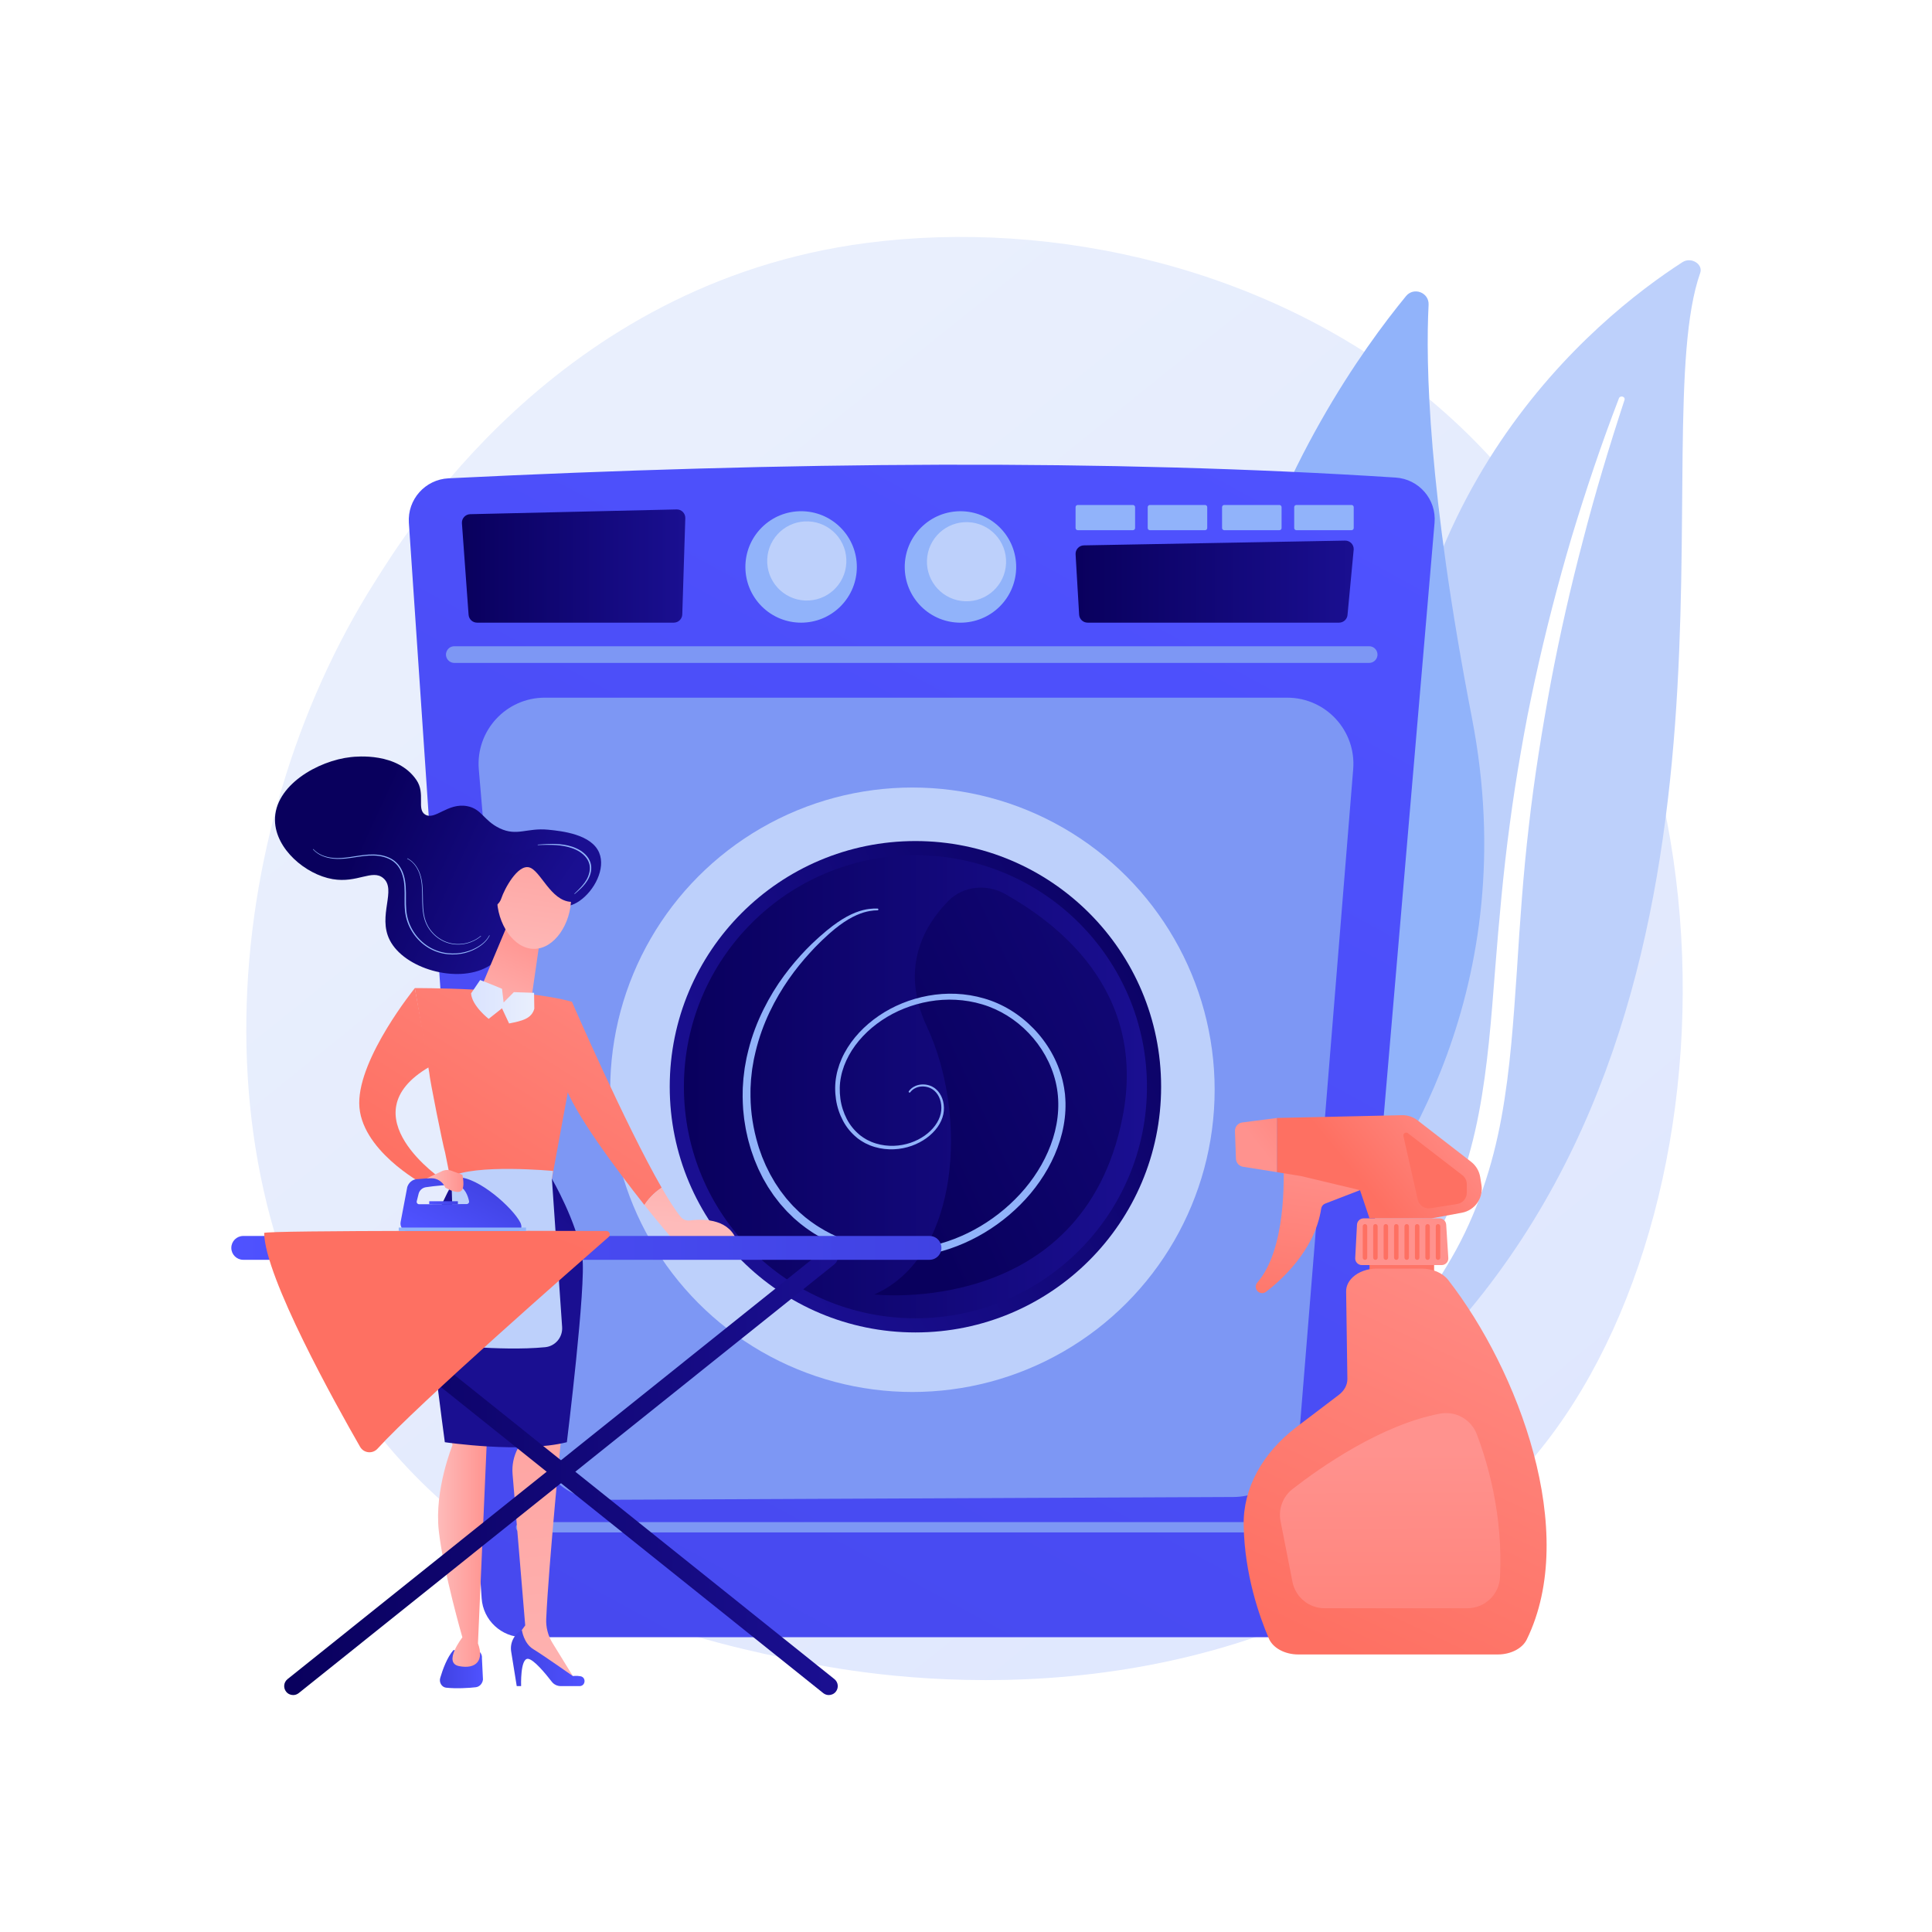 <?xml version="1.0" encoding="utf-8"?>
<!-- Generator: Adobe Illustrator 27.5.0, SVG Export Plug-In . SVG Version: 6.00 Build 0)  -->
<svg version="1.1" xmlns="http://www.w3.org/2000/svg" xmlns:xlink="http://www.w3.org/1999/xlink" x="0px" y="0px"
	 viewBox="0 0 3710 3710" style="enable-background:new 0 0 3710 3710;" xml:space="preserve">
<g id="Background">
	<g>
		<g>
			<rect style="fill:#FFFFFF;" width="3710" height="3710"/>
		</g>
	</g>
</g>
<g id="Illustration">
	<g>
		<linearGradient id="SVGID_1_" gradientUnits="userSpaceOnUse" x1="3590.01" y1="4044.242" x2="1124.072" y2="981.702">
			<stop  offset="0" style="stop-color:#DAE3FE"/>
			<stop  offset="1" style="stop-color:#E9EFFD"/>
		</linearGradient>
		<path style="fill:url(#SVGID_1_);" d="M2911.615,2836.487c-56.642,59.63-110.235,98.084-152.579,128.466
			c-497.738,357.133-1086.695,253.03-1211.865,227.607c-184.837-37.541-542.122-110.108-800.432-413.876
			C355.936,2319.109,416.79,1595.06,719.923,1117.105c55.448-87.426,348.339-572.661,943.639-650.477
			c360.269-47.094,780.227,47.889,1084.349,302.682C3386.29,1304.146,3340.844,2384.608,2911.615,2836.487z"/>
		<g>
			<path style="fill:#BDD0FB;" d="M3264.833,524.32c6.059-17.159-17.436-31.569-33.948-20.923
				c-167.676,108.094-578.62,441.739-557.743,1105.488c26.193,832.772-204.326,1110.435-470.528,1266.092
				c0,0,347.587-48.921,593.527-329.355C3399.981,1857.088,3157.094,829.408,3264.833,524.32z"/>
			<path style="fill:#FFFFFF;" d="M3119.643,767.684c-29.238,89.198-56.411,178.904-79.726,269.448
				c-23.864,90.406-44.531,181.486-61.868,273.083c-16.928,91.658-31.859,183.632-42.237,276.144
				c-10.858,92.454-17.105,185.334-22.999,278.616c-6.493,93.184-12.422,187.106-29.49,280.483
				c-16.933,93.197-47.048,185.785-95.978,270.321c-12.224,21.065-24.946,42.007-38.99,62.051
				c-13.613,20.29-28.285,40.034-43.368,59.531c-30.402,38.867-63.899,75.969-100.5,110.659
				c-73.424,69.225-159.319,128.366-252.056,176.232c-9.76,5.038-22.639,2.131-28.767-6.491c-6.017-8.466-3.284-19.297,6.059-24.456
				l0.066-0.036c22.155-12.206,44.114-24.621,65.326-37.86c10.737-6.471,21.103-13.349,31.622-20.052
				c10.199-7.048,20.731-13.746,30.658-21.066c40.29-28.676,78.117-59.833,113.008-93.334
				c70.096-66.623,128.725-142.988,175.635-223.67c22.927-40.598,42.308-82.684,57.834-126.021
				c15.489-43.352,27.119-87.909,35.8-133.156c17.378-90.544,24.134-183.44,31.402-276.557
				c7.409-93.125,15.595-186.642,28.222-279.599c6.167-46.491,13.302-92.854,21.396-139.057
				c3.892-23.125,8.303-46.166,12.666-69.211c4.619-23.002,9.385-45.976,14.367-68.904c20.127-91.682,43.495-182.697,70.172-272.854
				c27.18-90.032,57.134-179.332,91.044-267.372c0.97-2.517,4.135-3.81,7.071-2.89
				C3118.86,762.561,3120.443,765.227,3119.643,767.684z"/>
		</g>
		<g>
			<g>
				<path style="fill:#91B3FA;" d="M2517.058,2364.483c12.892,24.518,46.634,27.901,64.416,6.662
					c98.119-117.193,345.572-473.628,245.23-991.643c-84.734-437.44-89.111-682.69-83.382-794.163
					c1.211-23.572-28.374-34.989-43.347-16.744C2534.775,769.893,2049.911,1476.066,2517.058,2364.483z"/>
				<path style="fill:#FFFFFF;" d="M2554.246,2359.593c0.619,0.298,1.273,0.54,1.963,0.72c5.777,1.515,11.689-1.941,13.204-7.718
					c1.717-6.55,170.655-661.995,80.314-1275.548c-0.871-5.904-6.365-9.99-12.277-9.125c-5.91,0.872-9.994,6.366-9.126,12.277
					c89.685,609.087-78.129,1260.405-79.834,1266.911C2547.155,2352.199,2549.676,2357.391,2554.246,2359.593z"/>
			</g>
		</g>
		<g>
			
				<linearGradient id="SVGID_00000176754913562236085240000003694957634830162854_" gradientUnits="userSpaceOnUse" x1="2372.082" y1="764.557" x2="31.622" y2="5057.192">
				<stop  offset="0" style="stop-color:#4F52FF"/>
				<stop  offset="1" style="stop-color:#4042E2"/>
			</linearGradient>
			<path style="fill:url(#SVGID_00000176754913562236085240000003694957634830162854_);" d="M785.157,1003.974l139.738,2065.208
				c2.846,42.052,37.786,74.71,79.935,74.71h1493.051c41.597,0,76.275-31.834,79.826-73.28l177.062-2066.74
				c3.837-44.785-29.904-83.918-74.76-86.806c-554.791-35.725-1167.805-30.49-1818.796,1.46
				C816.429,920.724,782.13,959.239,785.157,1003.974z"/>
			<path style="fill:#7D97F4;" d="M1046.107,1339.731h1425.716c74.251,0,132.694,63.374,126.693,137.382l-103.851,1280.727
				c-5.335,65.784-60.129,116.541-126.129,116.834l-1212.253,5.381c-66.232,0.294-121.589-50.32-127.214-116.314L919.458,1477.634
				C913.135,1403.445,971.649,1339.731,1046.107,1339.731z"/>
			<path style="fill:#7D97F4;" d="M2629.165,1272.963H872.395c-6.736,0-12.75-4.222-15.038-10.557l0,0
				c-3.764-10.421,3.957-21.419,15.038-21.419h1756.77c12.908,0,20.495,14.507,13.132,25.108l0,0
				C2639.308,1270.397,2634.402,1272.963,2629.165,1272.963z"/>
			
				<linearGradient id="SVGID_00000008864559683690612200000013992910208394464167_" gradientUnits="userSpaceOnUse" x1="886.994" y1="1086.96" x2="1315.978" y2="1086.96">
				<stop  offset="0" style="stop-color:#09005D"/>
				<stop  offset="1" style="stop-color:#1A0F91"/>
			</linearGradient>
			<path style="fill:url(#SVGID_00000008864559683690612200000013992910208394464167_);" d="M887.037,1004.879l12.797,175.68
				c0.62,8.517,7.711,15.109,16.25,15.109h377.799c8.8,0,16.009-6.987,16.285-15.782l5.8-184.829
				c0.293-9.342-7.317-17.016-16.661-16.8l-396.397,9.149C893.598,987.621,886.361,995.587,887.037,1004.879z"/>
			
				<linearGradient id="SVGID_00000104708686128800323000000011627509197730761872_" gradientUnits="userSpaceOnUse" x1="2065.419" y1="1116.9" x2="2599.523" y2="1116.9">
				<stop  offset="0" style="stop-color:#09005D"/>
				<stop  offset="1" style="stop-color:#1A0F91"/>
			</linearGradient>
			<path style="fill:url(#SVGID_00000104708686128800323000000011627509197730761872_);" d="M2065.463,1064.759l6.796,115.799
				c0.621,8.517,7.711,15.109,16.251,15.109h482.919c8.8,0,16.009-6.987,16.285-15.782l11.801-124.949
				c0.293-9.342-7.317-17.016-16.661-16.8l-501.516,9.15C2072.024,1047.501,2064.786,1055.467,2065.463,1064.759z"/>
			
				<ellipse transform="matrix(0.707 -0.707 0.707 0.707 -319.122 1406.847)" style="fill:#91B3FA;" cx="1538.654" cy="1088.638" rx="107.03" ry="107.03"/>
			
				<ellipse transform="matrix(0.045 -0.999 0.999 0.045 403.018 2576.871)" style="fill:#BDD0FB;" cx="1549.714" cy="1077.579" rx="76.025" ry="76.025"/>
			
				<ellipse transform="matrix(0.707 -0.707 0.707 0.707 -229.492 1623.233)" style="fill:#91B3FA;" cx="1844.67" cy="1088.638" rx="107.03" ry="107.03"/>
			
				<ellipse transform="matrix(0.036 -0.999 0.999 0.036 712.686 2893.717)" style="fill:#BDD0FB;" cx="1855.729" cy="1077.579" rx="76.025" ry="76.025"/>
			<path style="fill:#91B3FA;" d="M2175.552,1018.117h-105.978c-2.295,0-4.156-1.86-4.156-4.155v-40.091
				c0-2.295,1.861-4.156,4.156-4.156h105.978c2.295,0,4.156,1.86,4.156,4.155v40.091
				C2179.708,1016.257,2177.847,1018.117,2175.552,1018.117z"/>
			<path style="fill:#91B3FA;" d="M2314.065,1018.117h-105.978c-2.295,0-4.156-1.861-4.156-4.156v-40.09
				c0-2.295,1.86-4.156,4.156-4.156h105.978c2.295,0,4.155,1.86,4.155,4.155v40.091
				C2318.22,1016.257,2316.36,1018.117,2314.065,1018.117z"/>
			<path style="fill:#91B3FA;" d="M2456.855,1018.117h-105.978c-2.295,0-4.156-1.86-4.156-4.155v-40.091
				c0-2.295,1.861-4.156,4.156-4.156h105.978c2.295,0,4.155,1.86,4.155,4.155v40.091
				C2461.01,1016.257,2459.15,1018.117,2456.855,1018.117z"/>
			<path style="fill:#91B3FA;" d="M2595.368,1018.117H2489.39c-2.295,0-4.156-1.86-4.156-4.155v-40.091
				c0-2.295,1.86-4.156,4.156-4.156h105.978c2.295,0,4.155,1.86,4.155,4.155v40.091
				C2599.523,1016.257,2597.663,1018.117,2595.368,1018.117z"/>
			<path style="fill:#7D97F4;" d="M2503.579,2942.72H1000.76c-5.483,0-9.929-4.445-9.929-9.929l0,0
				c0-5.483,4.446-9.929,25.282-9.929h1502.818c-9.869,0-5.424,4.445-5.424,9.929l0,0
				C2513.508,2938.275,2509.063,2942.72,2503.579,2942.72z"/>
			<g>
				<circle style="fill:#BDD0FB;" cx="1752.104" cy="2092.643" r="580.367"/>
				
					<linearGradient id="SVGID_00000078011678559737257620000004429787348384450198_" gradientUnits="userSpaceOnUse" x1="2344.062" y1="1750.197" x2="1418.493" y2="2281.791">
					<stop  offset="0" style="stop-color:#09005D"/>
					<stop  offset="1" style="stop-color:#1A0F91"/>
				</linearGradient>
				
					<circle style="fill:url(#SVGID_00000078011678559737257620000004429787348384450198_);" cx="1757.882" cy="2086.865" r="471.805"/>
				
					<linearGradient id="SVGID_00000098921210262738145570000006554315839580541861_" gradientUnits="userSpaceOnUse" x1="1313.281" y1="2086.865" x2="2202.482" y2="2086.865">
					<stop  offset="0" style="stop-color:#09005D"/>
					<stop  offset="1" style="stop-color:#1A0F91"/>
				</linearGradient>
				
					<circle style="fill:url(#SVGID_00000098921210262738145570000006554315839580541861_);" cx="1757.882" cy="2086.865" r="444.6"/>
				
					<linearGradient id="SVGID_00000115483861891815791920000004134237436113523371_" gradientUnits="userSpaceOnUse" x1="1679.568" y1="2175.311" x2="2799.427" y2="1654.508">
					<stop  offset="0" style="stop-color:#09005D"/>
					<stop  offset="1" style="stop-color:#1A0F91"/>
				</linearGradient>
				<path style="fill:url(#SVGID_00000115483861891815791920000004134237436113523371_);" d="M1930.199,1716.796
					c-35.41-20.027-80.65-15.696-109.168,13.317c-45.327,46.113-94.18,127.665-41.327,240.71
					c79.574,170.195,63.94,442.723-100.943,514.934c0,0,399.57,45.709,476.596-339.219
					C2205.553,1895.684,2018.42,1766.693,1930.199,1716.796z"/>
			</g>
			<path style="fill:#91B3FA;" d="M1685.165,1748.088c0,0-2.385,0.101-7.002,0.296c-4.428,0.478-11.137,1.234-19.544,3.775
				c-8.387,2.532-18.408,6.77-29.416,13.217c-10.965,6.536-22.849,15.288-35.272,26.229l-2.352,2.056l-2.292,2.121
				c-1.574,1.457-3.169,2.933-4.786,4.428c-3.189,3.011-6.643,5.998-9.789,9.268c-3.222,3.224-6.517,6.523-9.885,9.895
				c-3.305,3.446-6.583,7.089-9.981,10.737c-13.453,14.73-27.184,31.411-40.324,50.298c-26.131,37.715-50.538,84.457-63.625,139.281
				c-1.472,6.871-3.332,13.738-4.365,20.837c-0.608,3.531-1.216,7.08-1.827,10.646l-0.233,1.338c-0.063,0.408-0.04,0.193-0.07,0.47
				l-0.08,0.689l-0.316,2.761l-0.634,5.541c-0.392,3.688-0.927,7.457-1.203,11.126c-0.203,3.633-0.405,7.283-0.611,10.949
				c-0.615,7.281-0.279,14.853-0.369,22.385c0.385,30.215,5.238,61.375,14.426,92.081c1.01,3.885,2.438,7.646,3.77,11.452
				c1.369,3.792,2.624,7.643,4.092,11.425c1.578,3.738,3.159,7.487,4.746,11.248c0.807,1.874,1.548,3.782,2.415,5.635l2.734,5.505
				c1.833,3.672,3.667,7.356,5.511,11.05c2.053,3.577,4.112,7.165,6.178,10.763c1.043,1.793,2.043,3.618,3.122,5.393l3.458,5.2
				c2.325,3.462,4.587,6.982,6.969,10.427c2.548,3.325,5.102,6.659,7.666,10.002c1.302,1.653,2.508,3.392,3.893,4.981l4.195,4.749
				c2.833,3.138,5.527,6.426,8.49,9.47c3.033,2.976,6.072,5.959,9.118,8.949l2.285,2.247l0.571,0.562
				c0.219,0.222,0.073,0.098,0.432,0.405l1.252,1.079l5.016,4.324l5.026,4.304l5.049,3.871c3.348,2.603,6.71,5.211,10.36,7.598
				c3.601,2.409,7.082,5.019,10.862,7.189c58.952,37.164,134.728,51.929,206.803,37.896
				c72.232-13.801,139.999-54.52,188.358-111.646c23.916-28.449,43.065-61.452,54.089-96.756
				c11.068-35.241,13.595-73.042,5.032-108.436c-8.42-35.275-27.058-67.833-51.784-93.644
				c-24.789-25.922-55.577-45.116-89.198-55.115c-33.093-9.972-68.551-11.496-101.648-5.656
				c-33.176,5.782-64.482,18.289-91.108,36.224c-26.629,17.857-48.814,41.024-63.247,67.351c-3.601,6.58-6.653,13.361-9.281,20.231
				c-2.418,6.939-4.663,13.875-5.932,21.013c-2.896,14.042-2.956,28.414-1.136,42.13c1.847,13.745,6.158,26.813,12.184,38.568
				c6.032,11.778,14.349,21.929,23.919,30.003l1.777,1.532c0.319,0.305,1.229,0.898,1.814,1.332l3.946,2.817
				c2.627,1.849,5.225,3.121,7.806,4.716c2.747,1.313,5.474,2.684,8.254,3.858c2.853,0.991,5.597,2.255,8.487,3.017
				c11.426,3.487,23.145,4.848,34.428,4.49c45.247-1.458,82.97-30.255,90.089-61.889c3.368-15.463-0.648-30.772-8.566-40.082
				c-8.002-9.713-19.066-12.31-27.48-12.002c-8.557,0.362-14.535,3.657-17.874,6.316c-1.641,1.41-2.83,2.55-3.488,3.436
				c-0.711,0.841-1.073,1.268-1.073,1.268l-0.14,0.165c-0.604,0.715-1.674,0.805-2.391,0.2c-0.704-0.597-0.801-1.648-0.223-2.364
				c0,0,0.402-0.493,1.189-1.464c0.741-1.014,2.059-2.341,3.903-3.968c3.744-3.092,10.43-6.888,19.91-7.438
				c4.693-0.265,10.021,0.294,15.509,2.251c1.398,0.413,2.714,1.142,4.112,1.743c1.332,0.726,2.857,1.56,4.082,2.429
				c0.605,0.442,1.219,0.889,1.837,1.34c0.801,0.584,1.269,1.094,1.93,1.656c1.276,1.056,2.362,2.349,3.547,3.588
				c9.015,10.402,13.668,26.785,10.197,44.146c-1.754,8.451-5.67,17.059-11.224,24.814c-5.564,7.804-12.728,14.867-21.105,20.993
				c-16.724,12.128-38.507,20.486-62.49,21.519c-11.958,0.526-24.44-0.757-36.727-4.345c-3.106-0.785-6.075-2.089-9.151-3.129
				c-3.009-1.226-5.959-2.656-8.955-4.055c-2.863-1.687-6.022-3.283-8.686-5.117l-3.983-2.769c-0.724-0.526-1.203-0.786-2.129-1.531
				l-1.95-1.631c-10.48-8.614-19.591-19.503-26.227-32.064c-6.633-12.543-11.393-26.462-13.549-41.104
				c-2.123-14.624-2.255-29.926,0.681-45.155c1.259-7.569,3.554-15.041,6.049-22.449c2.71-7.342,5.839-14.609,9.623-21.607
				c15.107-28.036,38.215-52.451,65.921-71.343c27.719-18.969,60.314-32.286,95.001-38.599c34.721-6.327,71.584-5.175,107.218,5.271
				c70.7,20.308,131.699,81.036,150.539,156.983c0.99,4.794,2.312,9.767,2.996,14.44l1.006,6.997l0.501,3.501l0.126,0.876
				c0.013,0.062,0.133,0.893,0.136,1.147l0.13,1.826c0.269,4.871,0.844,9.743,0.847,14.63c-0.083,4.883,0.156,9.788-0.209,14.665
				c-0.95,19.548-4.574,38.945-10.354,57.631c-11.629,37.447-31.502,71.875-56.623,101.922
				c-50.196,59.545-120.664,102.265-196.413,116.947c-75.776,14.919-155.405-0.324-217.814-39.422
				c-3.993-2.291-7.693-5.031-11.506-7.575c-3.823-2.491-7.507-5.32-11.177-8.162l-5.504-4.227l-5.066-4.315l-5.026-4.311
				l-1.255-1.076c-0.063-0.043-0.615-0.539-0.781-0.711l-0.608-0.594l-2.435-2.373c-3.239-3.165-6.467-6.322-9.692-9.472
				c-3.146-3.221-6.016-6.685-9.021-10.006l-4.451-5.025c-1.471-1.681-2.757-3.51-4.139-5.255
				c-2.717-3.531-5.427-7.052-8.128-10.564c-2.531-3.631-4.933-7.337-7.394-10.99l-3.66-5.488c-1.146-1.869-2.205-3.787-3.312-5.675
				c-2.186-3.79-4.365-7.569-6.537-11.337c-1.93-3.895-3.85-7.779-5.766-11.65l-2.853-5.807c-0.904-1.954-1.677-3.958-2.521-5.931
				c-1.651-3.959-3.298-7.906-4.939-11.84c-1.525-3.977-2.837-8.019-4.255-12.005c-1.385-3.999-2.86-7.955-3.91-12.026
				c-1.146-4.041-2.289-8.069-3.428-12.082c-1.202-3.998-1.893-8.106-2.857-12.132c-0.844-4.052-1.923-8.044-2.554-12.105
				c-0.661-4.055-1.322-8.095-1.98-12.12c-0.741-4.013-1.176-8.051-1.571-12.079c-0.425-4.023-0.85-8.03-1.269-12.022
				c-0.415-8.012-0.98-15.965-0.983-23.857c0.173-7.909-0.08-15.679,0.654-23.537c0.269-3.911,0.535-7.804,0.8-11.679
				c0.336-3.827,0.9-7.474,1.335-11.192l0.698-5.534l0.349-2.757l0.086-0.688c0.017-0.183,0.116-0.854,0.136-0.9l0.252-1.391
				c0.677-3.703,1.352-7.39,2.023-11.058c1.166-7.372,3.166-14.488,4.78-21.607c7.072-28.345,17.352-54.502,29.13-78.244
				c11.818-23.742,25.042-45.206,39.049-64.164c13.957-19,28.41-35.682,42.517-50.337c3.597-3.6,7.055-7.178,10.559-10.58
				c3.581-3.337,7.082-6.603,10.506-9.793c3.385-3.266,6.869-6.066,10.184-8.979c1.667-1.436,3.315-2.855,4.939-4.256l2.481-2.136
				l2.471-2.013c13.061-10.706,25.616-19.295,37.202-25.655c11.626-6.305,22.261-10.329,31.153-12.509
				c8.889-2.23,15.937-2.702,20.717-2.97c4.634,0.025,7.025,0.038,7.025,0.038c0.937,0.005,1.694,0.771,1.691,1.71
				C1686.8,1747.308,1686.065,1748.048,1685.165,1748.088z"/>
		</g>
		<g>
			<g>
				
					<linearGradient id="SVGID_00000171711130655967763420000009047096550319936939_" gradientUnits="userSpaceOnUse" x1="519.597" y1="1604.325" x2="840.748" y2="1821.319" gradientTransform="matrix(0.987 -0.16 0.16 0.987 -77.396 105.579)">
					<stop  offset="0" style="stop-color:#09005D"/>
					<stop  offset="1" style="stop-color:#1A0F91"/>
				</linearGradient>
				<path style="fill:url(#SVGID_00000171711130655967763420000009047096550319936939_);" d="M1036.636,1748.256
					c-59.245,22.594-50.594,80.869-101.099,108.689c-58.569,32.262-159.435,3.044-187.159-51.759
					c-23.72-46.888,13.948-96.991-12.539-119.043c-21.083-17.553-49.672,10.256-97.265,2.005
					c-51.652-8.956-109.436-57.566-110.539-112.523c-1.347-67.13,82.454-115.029,145.869-121.8
					c10.777-1.151,89.409-9.547,125.838,44.103c17.643,25.983,0.05,55.914,16.578,66.189c19.121,11.887,43.082-23.186,80.931-16.034
					c28.112,5.31,31.254,27.749,62.586,42.621c33.008,15.667,52.14-1.384,92.736,2.57c27.143,2.644,83.174,8.885,98.013,44.212
					c12.796,30.462-9.205,72.858-37.766,92.573C1085.899,1748.642,1069.696,1735.648,1036.636,1748.256z"/>
				
					<linearGradient id="SVGID_00000110431899027766458210000012049683874836560019_" gradientUnits="userSpaceOnUse" x1="-2092.878" y1="3205.301" x2="-2010.154" y2="3205.301" gradientTransform="matrix(-1 0 0 1 -1165.433 0)">
					<stop  offset="0" style="stop-color:#4F52FF"/>
					<stop  offset="1" style="stop-color:#4042E2"/>
				</linearGradient>
				<path style="fill:url(#SVGID_00000110431899027766458210000012049683874836560019_);" d="M925.457,3184.346l1.988,40.855
					c-0.872,7.751-6.517,13.88-13.694,14.765c-12.116,1.496-38.147,3.03-57.17,0.856c-8.35-0.954-13.772-10.094-11.228-18.744
					c4.638-15.772,13.122-39.448,25.354-53.38h41.929C920.388,3168.698,926.394,3176.028,925.457,3184.346z"/>
				
					<linearGradient id="SVGID_00000017499955243362201160000017540426942394688433_" gradientUnits="userSpaceOnUse" x1="-2251.188" y1="3544.618" x2="-2125.45" y2="2075.053" gradientTransform="matrix(-1 0 0 1 -1165.433 0)">
					<stop  offset="0" style="stop-color:#FEBBBA"/>
					<stop  offset="1" style="stop-color:#FF928E"/>
				</linearGradient>
				<path style="fill:url(#SVGID_00000017499955243362201160000017540426942394688433_);" d="M1071.423,2700.509l7.65,44.999
					c0,0-25.617,259.478-30.173,363.269c-0.714,16.273,3.496,32.353,12.036,46.223l44.544,72.334l-113.207-66.802l-2.254-13.815
					l18.532-25.48l-24.274-290.68c-1.426-17.076,2.098-34.201,10.149-49.327l23.416-43.99L1071.423,2700.509z"/>
				
					<linearGradient id="SVGID_00000096051734920507449820000016360437458023814814_" gradientUnits="userSpaceOnUse" x1="-2287.92" y1="3184.109" x2="-2146.541" y2="3184.109" gradientTransform="matrix(-1 0 0 1 -1165.433 0)">
					<stop  offset="0" style="stop-color:#4F52FF"/>
					<stop  offset="1" style="stop-color:#4042E2"/>
				</linearGradient>
				<path style="fill:url(#SVGID_00000096051734920507449820000016360437458023814814_);" d="M1112.933,3237.813h-36.127
					c-6.762,0-13.139-3.105-17.263-8.464c-11.262-14.634-34.596-43.185-45.754-43.93c-15.02-1.003-13.098,52.394-13.098,52.394
					h-8.419l-10.665-66.352c-2.683-16.695,5.619-33.233,20.61-41.055l0,0c0,0,3.434,25.391,22.051,36.623
					c18.617,11.231,75.759,51.453,75.759,51.453s6.999-0.998,14.683,0.391C1126.109,3220.933,1124.517,3237.813,1112.933,3237.813z"
					/>
				
					<linearGradient id="SVGID_00000090272514246748278360000016386216291314306188_" gradientUnits="userSpaceOnUse" x1="841.167" y1="2950.621" x2="937.749" y2="2950.621">
					<stop  offset="0" style="stop-color:#FEBBBA"/>
					<stop  offset="1" style="stop-color:#FF928E"/>
				</linearGradient>
				<path style="fill:url(#SVGID_00000090272514246748278360000016386216291314306188_);" d="M854.794,2704.396l14.11,70.783
					c0,0-35.138,85.765-26.317,164.371c8.82,78.606,45.3,204.635,45.3,204.635s-38.206,49.154-6.174,55.282
					c32.032,6.128,48.362-10.269,36.111-43.692l19.924-455.266L854.794,2704.396z"/>
				
					<linearGradient id="SVGID_00000173147174172186567510000001469229772185807495_" gradientUnits="userSpaceOnUse" x1="1394.001" y1="2057.282" x2="1104.888" y2="2380.408">
					<stop  offset="0" style="stop-color:#09005D"/>
					<stop  offset="1" style="stop-color:#1A0F91"/>
				</linearGradient>
				<path style="fill:url(#SVGID_00000173147174172186567510000001469229772185807495_);" d="M867.212,2275.281
					c0,0-51.322,88.614-51.322,162.064c0,47.867,38.312,332.111,38.312,332.111s147.344,21.96,234.325,0
					c0,0,37.639-304.282,29.62-356.002c-10.511-67.795-58.344-149.817-58.344-149.817L867.212,2275.281z"/>
				
					<linearGradient id="SVGID_00000163774331944818355200000004320058227707627148_" gradientUnits="userSpaceOnUse" x1="1253.406" y1="1563.198" x2="804.432" y2="2277.475">
					<stop  offset="0" style="stop-color:#FF928E"/>
					<stop  offset="1" style="stop-color:#FE7062"/>
				</linearGradient>
				<path style="fill:url(#SVGID_00000163774331944818355200000004320058227707627148_);" d="M796.655,1897.413
					c0,0,204.19-0.885,301.592,26.251l-5.254,159.554l-33.19,180.418c0,0-54.476,44.228-192.591,11.645l-12.515-62.241
					c-3.979-12.721-29.545-139.702-30.408-153.003L796.655,1897.413z"/>
				<path style="fill:#BDD0FB;" d="M863.384,2260.666l3.828,14.615l8.233,272.078c0.555,21.125,17.106,38.371,38.196,39.699
					c35.321,2.225,89.375,4.258,133.268-0.055c19.535-1.919,33.899-19.197,32.539-38.778l-19.644-284.59l2.266-15.04
					C1062.07,2248.596,911.266,2234.11,863.384,2260.666z"/>
				
					<linearGradient id="SVGID_00000067204275766856207210000005258778576341798563_" gradientUnits="userSpaceOnUse" x1="1302.475" y1="1867.896" x2="1337.035" y2="1641.528" gradientTransform="matrix(0.963 0.27 -0.27 0.963 181.061 -152.155)">
					<stop  offset="0" style="stop-color:#FEBBBA"/>
					<stop  offset="1" style="stop-color:#FF928E"/>
				</linearGradient>
				<path style="fill:url(#SVGID_00000067204275766856207210000005258778576341798563_);" d="M974.404,1775.998l-56.732,135.253
					c0,0,66.498,39.826,100.726,20.822l19.934-138.17L974.404,1775.998z"/>
				
					<linearGradient id="SVGID_00000004531041777540969430000012629609891783340950_" gradientUnits="userSpaceOnUse" x1="904.588" y1="1923.599" x2="1026.033" y2="1923.599">
					<stop  offset="0" style="stop-color:#DAE3FE"/>
					<stop  offset="1" style="stop-color:#E9EFFD"/>
				</linearGradient>
				<path style="fill:url(#SVGID_00000004531041777540969430000012629609891783340950_);" d="M904.588,1907.587l17.432-25.706
					c0,0,26.751,10.18,42.03,16.953l3.026,26.254l19.655-19.902l38.832,1.308l0.471,30.553c-5.394,18.97-22.644,23.255-48.443,28.27
					l-13.638-29.076l-25.555,20.262C938.398,1956.502,906.242,1931.694,904.588,1907.587z"/>
				
					<linearGradient id="SVGID_00000148653744333997315340000011240428205927501488_" gradientUnits="userSpaceOnUse" x1="1004.428" y1="1865.369" x2="1066.633" y2="1448.939">
					<stop  offset="0" style="stop-color:#FEBBBA"/>
					<stop  offset="1" style="stop-color:#FF928E"/>
				</linearGradient>
				<path style="fill:url(#SVGID_00000148653744333997315340000011240428205927501488_);" d="M1096.756,1723.619
					c0,49.834-31.877,98.473-71.2,98.473c-39.323,0-71.2-48.639-71.2-98.473c0-49.833,31.877-81.991,71.2-81.991
					C1064.879,1641.628,1096.756,1673.786,1096.756,1723.619z"/>
				
					<linearGradient id="SVGID_00000128482636085210078150000004016686676786279097_" gradientUnits="userSpaceOnUse" x1="750.324" y1="1504.303" x2="1071.46" y2="1721.287">
					<stop  offset="0" style="stop-color:#09005D"/>
					<stop  offset="1" style="stop-color:#1A0F91"/>
				</linearGradient>
				<path style="fill:url(#SVGID_00000128482636085210078150000004016686676786279097_);" d="M991.904,1641.628
					c0,0-57.123-18.051-56.244,17.107c0.879,35.157,20.053,57.212,7.814,73.125c-12.239,15.913,12.772,12.661,19.078-6.383
					c6.306-19.044,31.426-65.498,53.47-59.921c22.045,5.576,40.948,64.326,80.733,66.304c0,0,25.474-29.147,18.427-66.304
					C1108.138,1628.398,1077.114,1596.357,991.904,1641.628z"/>
				
					<linearGradient id="SVGID_00000099652644458011044740000000017966456427636894_" gradientUnits="userSpaceOnUse" x1="1446.772" y1="1684.741" x2="997.797" y2="2399.02">
					<stop  offset="0" style="stop-color:#FF928E"/>
					<stop  offset="1" style="stop-color:#FE7062"/>
				</linearGradient>
				<path style="fill:url(#SVGID_00000099652644458011044740000000017966456427636894_);" d="M1270.535,2280.667
					c-70.197-121.962-172.287-357.002-172.287-357.002s-40.615,74.252-14.71,156.811c17.232,54.917,100.199,165.485,153.852,233.406
					C1248.348,2297.195,1261.884,2286.397,1270.535,2280.667z"/>
				
					<linearGradient id="SVGID_00000131357663740733931640000009777874900345250213_" gradientUnits="userSpaceOnUse" x1="1324.633" y1="2352.504" x2="1355.245" y2="1981.759">
					<stop  offset="0" style="stop-color:#FEBBBA"/>
					<stop  offset="1" style="stop-color:#FF928E"/>
				</linearGradient>
				<path style="fill:url(#SVGID_00000131357663740733931640000009777874900345250213_);" d="M1412.953,2378.087
					c-17.378-39.206-66.929-37.281-88.181-34.469c-6.665,0.882-13.345-1.622-17.603-6.825
					c-10.308-12.598-22.859-32.192-36.635-56.126c-8.651,5.731-22.187,16.529-33.145,33.215
					c27.005,34.188,52.995,64.205,52.995,64.205H1412.953z"/>
				
					<linearGradient id="SVGID_00000012469782925175765830000013536532232907864736_" gradientUnits="userSpaceOnUse" x1="1177.051" y1="1515.203" x2="728.076" y2="2229.481">
					<stop  offset="0" style="stop-color:#FF928E"/>
					<stop  offset="1" style="stop-color:#FE7062"/>
				</linearGradient>
				<path style="fill:url(#SVGID_00000012469782925175765830000013536532232907864736_);" d="M796.655,1897.413
					c0,0-107.635,132.598-106.819,221.36c0.816,88.762,120.735,153.765,120.735,153.765l39.909-6.583
					c0,0-185.602-124.015-26.19-217.088L796.655,1897.413z"/>
				<path style="fill:#91B3FA;" d="M601.55,1630.365c0,0,0.329,0.338,0.963,0.993c0.631,0.657,1.555,1.656,2.883,2.764
					c2.597,2.291,6.796,5.354,12.765,7.992c5.982,2.58,13.725,4.7,22.809,5.391c9.081,0.79,19.382-0.046,30.516-1.637
					c11.154-1.53,23.191-3.953,36.202-4.817c12.934-0.791,27.161,0.196,40.301,6.286c6.491,3.05,12.596,7.538,17.219,13.336
					c4.747,5.81,7.982,12.708,10.151,19.909c4.431,14.484,4.275,29.938,4.189,44.91c-0.017,7.519,0.007,15.01,0.661,22.403
					c0.611,7.362,2.162,14.676,4.491,21.551c4.717,13.842,12.795,26.227,22.727,35.999c9.915,9.832,21.756,16.929,33.927,20.927
					c12.104,4.1,24.427,5.133,35.551,4.391c11.154-0.885,21.195-3.511,29.559-7.075c8.38-3.534,15.167-7.82,20.199-11.966
					c5.049-4.152,8.301-8.186,10.234-11.081c1.923-2.916,2.69-4.622,2.69-4.622l0.764,0.371c0,0-0.757,1.755-2.677,4.764
					c-1.93,2.987-5.185,7.158-10.26,11.463c-5.062,4.299-11.875,8.751-20.345,12.478c-4.205,1.939-8.909,3.452-13.908,4.847
					c-5.042,1.242-10.436,2.172-16.116,2.657c-11.353,0.812-23.886-0.158-36.362-4.307c-12.416-4.007-24.636-11.232-34.83-21.24
					c-10.221-9.955-18.568-22.596-23.494-36.8c-2.458-7.139-4.056-14.537-4.733-22.116c-0.724-7.544-0.767-15.129-0.688-22.658
					c0.163-15.013,0.362-30.152-3.87-44.211c-2.056-6.971-5.175-13.645-9.613-19.129c-4.424-5.6-10.161-9.848-16.399-12.83
					c-12.599-5.924-26.52-7.001-39.245-6.277c-12.835,0.788-24.859,3.141-36.076,4.627c-11.197,1.589-21.683,2.237-30.894,1.315
					c-9.221-0.832-17.076-3.1-23.142-5.818c-6.062-2.782-10.284-5.955-12.928-8.353c-1.369-1.176-2.265-2.18-2.89-2.845
					c-0.625-0.663-0.947-1.006-0.947-1.006L601.55,1630.365z"/>
				<path style="fill:#91B3FA;" d="M782.302,1648.233c0,0,0.9,0.479,2.581,1.379c1.661,1.01,4.066,2.523,6.75,4.923
					c5.381,4.731,11.749,13.226,15.529,24.974c1.893,5.855,3.169,12.412,3.866,19.4c0.717,6.987,0.897,14.386,0.993,22.014
					c0.09,7.629,0.143,15.501,0.761,23.454c0.631,7.939,1.89,15.991,4.514,23.629c2.641,7.647,6.673,14.724,11.815,20.8
					c5.076,6.105,11.184,11.179,17.698,15.011c6.51,3.878,13.456,6.418,20.272,7.789c6.786,1.344,13.436,1.455,19.451,0.869
					c12.12-1.176,21.581-5.45,27.639-8.995c3.039-1.802,5.301-3.43,6.789-4.596c1.482-1.18,2.272-1.81,2.272-1.81l0.551,0.647
					c0,0-0.797,0.641-2.295,1.842c-1.508,1.186-3.793,2.843-6.869,4.678c-6.128,3.61-15.701,7.968-27.988,9.198
					c-6.112,0.61-12.825,0.524-19.77-0.83c-6.889-1.363-13.991-3.933-20.607-7.851c-6.63-3.875-12.851-9.011-18.033-15.206
					c-5.228-6.125-9.403-13.422-12.091-21.144c-2.69-7.766-3.986-15.922-4.647-23.927c-0.674-8.018-0.641-15.925-0.711-23.546
					c-0.056-7.621-0.203-14.982-0.88-21.914c-0.654-6.926-1.89-13.425-3.727-19.191c-3.67-11.593-9.892-19.966-15.137-24.623
					c-2.621-2.364-4.969-3.854-6.554-4.835c-1.677-0.906-2.571-1.388-2.571-1.388L782.302,1648.233z"/>
				<path style="fill:#91B3FA;" d="M1032.559,1621.915c0,0,2.867-0.203,7.882-0.558c5.019-0.306,12.197-0.823,20.853-0.8
					c8.64,0.098,18.824,0.612,29.466,3.101c5.305,1.255,10.712,2.99,15.937,5.402c5.222,2.349,10.337,5.474,14.771,9.339
					c4.488,3.826,8.281,8.578,10.759,13.922c2.548,5.301,3.468,11.245,3.099,16.812c-0.355,5.574-1.883,10.793-3.959,15.39
					c-2.109,4.615-4.674,8.597-7.374,12.063c-5.354,6.92-10.858,11.663-14.569,15.047c-3.793,3.307-5.959,5.198-5.959,5.198
					l-0.571-0.63c0,0,2.073-1.986,5.697-5.46c1.79-1.754,3.949-3.901,6.311-6.453c2.335-2.575,4.936-5.508,7.444-8.939
					c2.504-3.388,4.922-7.373,6.796-11.795c1.833-4.449,3.225-9.385,3.518-14.576c0.299-5.157-0.588-10.558-2.983-15.458
					c-2.325-4.905-5.902-9.283-10.091-12.961c-8.407-7.427-19.172-11.838-29.443-14.364c-10.314-2.598-20.325-3.394-28.885-3.672
					c-8.57-0.247-15.744-0.119-20.763,0.01c-5.019,0.149-7.889,0.235-7.889,0.235L1032.559,1621.915z"/>
			</g>
			
				<linearGradient id="SVGID_00000078037874527645211840000008276845158529854600_" gradientUnits="userSpaceOnUse" x1="545.729" y1="2826.112" x2="1608.765" y2="2826.112">
				<stop  offset="0" style="stop-color:#09005D"/>
				<stop  offset="1" style="stop-color:#1A0F91"/>
			</linearGradient>
			<path style="fill:url(#SVGID_00000078037874527645211840000008276845158529854600_);" d="M562.93,3255
				c-5.041,0-10.036-2.205-13.432-6.448c-5.931-7.411-4.734-18.227,2.678-24.161l1028.658-823.399
				c7.408-5.925,18.23-4.734,24.161,2.68c5.931,7.411,4.734,18.227-2.678,24.161l-1028.658,823.4
				C570.493,3253.766,566.696,3255,562.93,3255z"/>
			
				<linearGradient id="SVGID_00000014593939351668395980000013932618833706561448_" gradientUnits="userSpaceOnUse" x1="545.729" y1="2826.11" x2="1608.765" y2="2826.11">
				<stop  offset="0" style="stop-color:#09005D"/>
				<stop  offset="1" style="stop-color:#1A0F91"/>
			</linearGradient>
			<path style="fill:url(#SVGID_00000014593939351668395980000013932618833706561448_);" d="M1591.563,3255
				c-3.769,0-7.559-1.231-10.729-3.768l-1028.658-823.4c-7.411-5.934-8.609-16.75-2.678-24.161c5.934-7.414,16.75-8.614,24.161-2.68
				l1028.658,823.399c7.411,5.934,8.609,16.75,2.678,24.161C1601.598,3252.793,1596.605,3255,1591.563,3255z"/>
			
				<linearGradient id="SVGID_00000093173250687364000460000008079152973040476546_" gradientUnits="userSpaceOnUse" x1="444.191" y1="2396.304" x2="1807.85" y2="2396.304">
				<stop  offset="0" style="stop-color:#4F52FF"/>
				<stop  offset="1" style="stop-color:#4042E2"/>
			</linearGradient>
			<path style="fill:url(#SVGID_00000093173250687364000460000008079152973040476546_);" d="M1784.926,2419.183H467.07
				c-12.636,0-22.879-10.243-22.879-22.879l0,0c0-12.635,10.243-22.879,22.879-22.879h1317.856
				c19.746,0,30.219,23.335,17.092,38.087l0,0C1797.677,2416.392,1791.457,2419.183,1784.926,2419.183z"/>
			
				<linearGradient id="SVGID_00000039839677763822865060000013704320669898666678_" gradientUnits="userSpaceOnUse" x1="1079.187" y1="1763.805" x2="864.903" y2="2304.617">
				<stop  offset="0" style="stop-color:#FF928E"/>
				<stop  offset="1" style="stop-color:#FE7062"/>
			</linearGradient>
			<path style="fill:url(#SVGID_00000039839677763822865060000013704320669898666678_);" d="M507.26,2367.696
				c-0.085-5.385,551.539-4.14,657.188-3.852c6.045,0.017,8.84,7.493,4.289,11.47c-66.325,57.959-365.25,320.182-443.802,406.613
				c-9.507,10.461-26.401,8.668-33.441-3.59C644.892,2697.198,508.611,2452.833,507.26,2367.696z"/>
			<g>
				
					<linearGradient id="SVGID_00000055704111794848337530000015804617294068635313_" gradientUnits="userSpaceOnUse" x1="855.828" y1="2386.92" x2="922.006" y2="2260.767">
					<stop  offset="0" style="stop-color:#4F52FF"/>
					<stop  offset="1" style="stop-color:#4042E2"/>
				</linearGradient>
				<path style="fill:url(#SVGID_00000055704111794848337530000015804617294068635313_);" d="M999.176,2347.648
					c-14.52-28.46-80.352-87.234-119.917-86.935c-26.72,0.202-61.427,1.804-79.873,3.764c-7.839,0.833-14.545,6.634-17.313,14.932
					l-12.746,67.198c-1.688,8.898,4.341,17.285,12.424,17.283l212.5-0.042C1001.922,2363.848,1002.831,2354.814,999.176,2347.648z
					 M896.097,2312.175l-91.212,0.334c-3.07,0.011-5.331-2.871-4.589-5.85l3.526-14.163c1.667-6.696,7.219-11.698,14.047-12.693
					c16.428-2.393,46.438-6.042,60.546-3.182c14.613,2.963,20.286,20.591,22.28,29.854
					C901.329,2309.417,899.105,2312.164,896.097,2312.175z"/>
				
					<linearGradient id="SVGID_00000091731952987858025290000012988297454960433321_" gradientUnits="userSpaceOnUse" x1="824.289" y1="2309.623" x2="879.254" y2="2309.623">
					<stop  offset="0" style="stop-color:#4F52FF"/>
					<stop  offset="1" style="stop-color:#4042E2"/>
				</linearGradient>
				
					<rect x="824.289" y="2306.736" style="fill:url(#SVGID_00000091731952987858025290000012988297454960433321_);" width="54.965" height="5.773"/>
				<rect x="765.672" y="2357.267" style="fill:#91B3FA;" width="244.431" height="6.628"/>
			</g>
			
				<linearGradient id="SVGID_00000031208653325303560500000001320945747456131976_" gradientUnits="userSpaceOnUse" x1="819.471" y1="2267.8" x2="889.924" y2="2267.8">
				<stop  offset="0" style="stop-color:#FEBBBA"/>
				<stop  offset="1" style="stop-color:#FF928E"/>
			</linearGradient>
			<path style="fill:url(#SVGID_00000031208653325303560500000001320945747456131976_);" d="M819.471,2262.858l28.874-13.776
				c5.934-2.831,12.763-3.129,18.921-0.827l20.622,7.709c0,0,6.067,25.291-2.743,31.293c-8.81,6.002-29.987-6.591-29.987-6.591
				S847.302,2258.585,819.471,2262.858z"/>
		</g>
		<g>
			<g>
				
					<linearGradient id="SVGID_00000054234053895644673850000003121508403510697647_" gradientUnits="userSpaceOnUse" x1="2720.138" y1="2118.333" x2="2688.392" y2="2467.536">
					<stop  offset="0" style="stop-color:#FF928E"/>
					<stop  offset="1" style="stop-color:#FE7062"/>
				</linearGradient>
				
					<rect x="2629.834" y="2408.324" style="fill:url(#SVGID_00000054234053895644673850000003121508403510697647_);" width="124.064" height="41.991"/>
				
					<linearGradient id="SVGID_00000126305010423439572120000011229000357323312035_" gradientUnits="userSpaceOnUse" x1="3009.764" y1="2270.141" x2="2584.598" y2="3174.894">
					<stop  offset="0" style="stop-color:#FF928E"/>
					<stop  offset="1" style="stop-color:#FE7062"/>
				</linearGradient>
				<path style="fill:url(#SVGID_00000126305010423439572120000011229000357323312035_);" d="M2780.927,2457.881
					c134.497,172.968,252.138,483.639,150.828,690.542c-8.434,17.224-30.764,28.623-55.618,28.623h-383.019
					c-25.789,0-48.624-12.284-56.438-30.39c-18.064-41.858-46.833-122.947-48.504-217.872
					c-1.24-70.438,35.493-138.366,102.068-188.93l80.393-61.059c10.87-8.256,16.876-19.339,16.712-30.841l-2.39-167.858
					c-0.141-9.886,4.279-19.513,12.535-27.307l0,0c11.225-10.595,28.45-16.789,46.694-16.789h85.389
					C2750.777,2436,2770.389,2444.329,2780.927,2457.881z"/>
				
					<linearGradient id="SVGID_00000096035651772650643290000000804781495212722617_" gradientUnits="userSpaceOnUse" x1="2712.3" y1="2346.368" x2="2841.55" y2="2084.466">
					<stop  offset="0" style="stop-color:#FF928E"/>
					<stop  offset="1" style="stop-color:#FE7062"/>
				</linearGradient>
				<path style="fill:url(#SVGID_00000096035651772650643290000000804781495212722617_);" d="M2768.381,2429.32h-153.174
					c-7.351,0-13.198-6.166-12.807-13.507l3.407-64.057c0.362-6.809,5.989-12.144,12.808-12.144h145.678
					c6.766,0,12.369,5.256,12.799,12.009l4.089,64.056C2781.653,2423.067,2775.786,2429.32,2768.381,2429.32z"/>
				
					<linearGradient id="SVGID_00000043447078356416141710000001991620015423482273_" gradientUnits="userSpaceOnUse" x1="2549.015" y1="2200.757" x2="2490.059" y2="2588.507">
					<stop  offset="0" style="stop-color:#FF928E"/>
					<stop  offset="1" style="stop-color:#FE7062"/>
				</linearGradient>
				<path style="fill:url(#SVGID_00000043447078356416141710000001991620015423482273_);" d="M2464.201,2225.554
					c2.051,37.948,5.197,174.031-49.72,237.224c-3.976,4.575-4.123,11.327-0.242,15.983l0,0c4.194,5.033,11.603,5.891,16.822,1.932
					c25.401-19.269,93.736-77.972,106.023-159.932c0.649-4.332,3.612-7.965,7.698-9.542l82.697-31.918
					c8.915-3.441,10.663-15.313,3.093-21.144c-28.097-21.645-89.345-59.875-156.707-45.259
					C2467.973,2214.176,2463.876,2219.534,2464.201,2225.554z"/>
				
					<linearGradient id="SVGID_00000030472327520461619830000000981401761303562632_" gradientUnits="userSpaceOnUse" x1="2417.802" y1="2202.526" x2="2624.15" y2="2040.396">
					<stop  offset="0" style="stop-color:#FF928E"/>
					<stop  offset="1" style="stop-color:#FE7062"/>
				</linearGradient>
				<path style="fill:url(#SVGID_00000030472327520461619830000000981401761303562632_);" d="M2452.089,2146.835v104.023
					l-65.032-10.31c-7.68-1.218-13.422-7.705-13.696-15.477l-1.869-52.948c-0.296-8.382,5.837-15.613,14.155-16.689
					L2452.089,2146.835z"/>
				
					<linearGradient id="SVGID_00000080901037568456340420000003817437416207880105_" gradientUnits="userSpaceOnUse" x1="2811.517" y1="2092.848" x2="2606.304" y2="2260.647">
					<stop  offset="0" style="stop-color:#FF928E"/>
					<stop  offset="1" style="stop-color:#FE7062"/>
				</linearGradient>
				<path style="fill:url(#SVGID_00000080901037568456340420000003817437416207880105_);" d="M2721.876,2151.222l103.04,79.724
					c9.4,7.273,15.67,17.858,17.531,29.597l2.389,15.066c3.962,24.99-12.717,48.584-37.598,53.186l-58.483,10.816h-118.921
					l-18.228-54.184l-112.755-26.934l-46.762-7.635v-104.023l240.195-5.357C2702.973,2141.24,2713.42,2144.68,2721.876,2151.222z"/>
				
					<linearGradient id="SVGID_00000034089824881743220910000018420209511452289188_" gradientUnits="userSpaceOnUse" x1="2839.624" y1="2050.51" x2="2769.33" y2="2206.972">
					<stop  offset="0" style="stop-color:#FF928E"/>
					<stop  offset="1" style="stop-color:#FE7062"/>
				</linearGradient>
				<path style="fill:url(#SVGID_00000034089824881743220910000018420209511452289188_);" d="M2694.963,2181.657l27.495,121.87
					c2.519,11.167,13.281,18.457,24.587,16.653l51.322-8.19c10.531-1.68,18.28-10.764,18.28-21.428v-16.627
					c0-6.729-3.121-13.077-8.45-17.185l-104.569-80.622C2699.575,2173.004,2693.836,2176.666,2694.963,2181.657z"/>
				
					<linearGradient id="SVGID_00000103945089425015092750000007331989777921694602_" gradientUnits="userSpaceOnUse" x1="-281.936" y1="-6302.264" x2="-357.899" y2="-6056.234" gradientTransform="matrix(-1 0 0 1 -202.724 0)">
					<stop  offset="0" style="stop-color:#FF928E"/>
					<stop  offset="1" style="stop-color:#FE7062"/>
				</linearGradient>
				<path style="fill:url(#SVGID_00000103945089425015092750000007331989777921694602_);" d="M2761.442,2419.299L2761.442,2419.299
					c2.372,0,4.294-1.923,4.294-4.295v-60.124c0-2.372-1.923-4.294-4.294-4.294l0,0c-2.372,0-4.295,1.923-4.295,4.294v60.124
					C2757.148,2417.377,2759.071,2419.299,2761.442,2419.299z"/>
				
					<linearGradient id="SVGID_00000170256343349042089200000011818212955137433748_" gradientUnits="userSpaceOnUse" x1="-263.64" y1="-6296.612" x2="-339.603" y2="-6050.583" gradientTransform="matrix(-1 0 0 1 -202.724 0)">
					<stop  offset="0" style="stop-color:#FF928E"/>
					<stop  offset="1" style="stop-color:#FE7062"/>
				</linearGradient>
				<path style="fill:url(#SVGID_00000170256343349042089200000011818212955137433748_);" d="M2741.401,2419.299L2741.401,2419.299
					c2.372,0,4.295-1.923,4.295-4.295v-60.124c0-2.372-1.923-4.294-4.295-4.294l0,0c-2.372,0-4.294,1.923-4.294,4.294v60.124
					C2737.107,2417.377,2739.03,2419.299,2741.401,2419.299z"/>
				
					<linearGradient id="SVGID_00000066506387135888262790000000722388439980077449_" gradientUnits="userSpaceOnUse" x1="-245.343" y1="-6290.963" x2="-321.306" y2="-6044.935" gradientTransform="matrix(-1 0 0 1 -202.724 0)">
					<stop  offset="0" style="stop-color:#FF928E"/>
					<stop  offset="1" style="stop-color:#FE7062"/>
				</linearGradient>
				<path style="fill:url(#SVGID_00000066506387135888262790000000722388439980077449_);" d="M2721.36,2419.299L2721.36,2419.299
					c2.372,0,4.295-1.923,4.295-4.295v-60.124c0-2.372-1.923-4.294-4.295-4.294l0,0c-2.372,0-4.295,1.923-4.295,4.294v60.124
					C2717.065,2417.377,2718.989,2419.299,2721.36,2419.299z"/>
				
					<linearGradient id="SVGID_00000021830093637116193490000011352345055614534028_" gradientUnits="userSpaceOnUse" x1="-227.045" y1="-6285.318" x2="-303.008" y2="-6039.289" gradientTransform="matrix(-1 0 0 1 -202.724 0)">
					<stop  offset="0" style="stop-color:#FF928E"/>
					<stop  offset="1" style="stop-color:#FE7062"/>
				</linearGradient>
				<path style="fill:url(#SVGID_00000021830093637116193490000011352345055614534028_);" d="M2701.319,2419.299L2701.319,2419.299
					c2.372,0,4.295-1.923,4.295-4.295v-60.124c0-2.372-1.923-4.294-4.295-4.294l0,0c-2.372,0-4.295,1.923-4.295,4.294v60.124
					C2697.024,2417.377,2698.947,2419.299,2701.319,2419.299z"/>
				
					<linearGradient id="SVGID_00000070836083020555837320000011048369677459956400_" gradientUnits="userSpaceOnUse" x1="-208.75" y1="-6279.664" x2="-284.713" y2="-6033.634" gradientTransform="matrix(-1 0 0 1 -202.724 0)">
					<stop  offset="0" style="stop-color:#FF928E"/>
					<stop  offset="1" style="stop-color:#FE7062"/>
				</linearGradient>
				<path style="fill:url(#SVGID_00000070836083020555837320000011048369677459956400_);" d="M2681.278,2419.299L2681.278,2419.299
					c2.372,0,4.294-1.923,4.294-4.295v-60.124c0-2.372-1.922-4.294-4.294-4.294l0,0c-2.372,0-4.295,1.923-4.295,4.294v60.124
					C2676.983,2417.377,2678.906,2419.299,2681.278,2419.299z"/>
				
					<linearGradient id="SVGID_00000080188317988551117970000012109346494541683849_" gradientUnits="userSpaceOnUse" x1="-190.453" y1="-6274.016" x2="-266.416" y2="-6027.986" gradientTransform="matrix(-1 0 0 1 -202.724 0)">
					<stop  offset="0" style="stop-color:#FF928E"/>
					<stop  offset="1" style="stop-color:#FE7062"/>
				</linearGradient>
				<path style="fill:url(#SVGID_00000080188317988551117970000012109346494541683849_);" d="M2661.237,2419.299L2661.237,2419.299
					c2.372,0,4.295-1.923,4.295-4.295v-60.124c0-2.372-1.923-4.294-4.295-4.294l0,0c-2.372,0-4.294,1.923-4.294,4.294v60.124
					C2656.942,2417.377,2658.865,2419.299,2661.237,2419.299z"/>
				
					<linearGradient id="SVGID_00000145736694259627298010000006289532091067391394_" gradientUnits="userSpaceOnUse" x1="-172.155" y1="-6268.368" x2="-248.118" y2="-6022.338" gradientTransform="matrix(-1 0 0 1 -202.724 0)">
					<stop  offset="0" style="stop-color:#FF928E"/>
					<stop  offset="1" style="stop-color:#FE7062"/>
				</linearGradient>
				<path style="fill:url(#SVGID_00000145736694259627298010000006289532091067391394_);" d="M2641.196,2419.299L2641.196,2419.299
					c2.372,0,4.295-1.923,4.295-4.295v-60.124c0-2.372-1.923-4.294-4.295-4.294l0,0c-2.371,0-4.295,1.923-4.295,4.294v60.124
					C2636.901,2417.377,2638.824,2419.299,2641.196,2419.299z"/>
				
					<linearGradient id="SVGID_00000158022717604776078960000010944913446561423010_" gradientUnits="userSpaceOnUse" x1="-153.858" y1="-6262.721" x2="-229.821" y2="-6016.691" gradientTransform="matrix(-1 0 0 1 -202.724 0)">
					<stop  offset="0" style="stop-color:#FF928E"/>
					<stop  offset="1" style="stop-color:#FE7062"/>
				</linearGradient>
				<path style="fill:url(#SVGID_00000158022717604776078960000010944913446561423010_);" d="M2621.155,2419.299L2621.155,2419.299
					c2.372,0,4.294-1.923,4.294-4.295v-60.124c0-2.372-1.923-4.294-4.294-4.294l0,0c-2.372,0-4.295,1.923-4.295,4.294v60.124
					C2616.86,2417.377,2618.783,2419.299,2621.155,2419.299z"/>
				
					<linearGradient id="SVGID_00000054981983050916803550000000905986567270052248_" gradientUnits="userSpaceOnUse" x1="-2871.404" y1="2788.299" x2="-2875.415" y2="3554.464" gradientTransform="matrix(-1 0 0 1 -202.724 0)">
					<stop  offset="0" style="stop-color:#FF928E"/>
					<stop  offset="1" style="stop-color:#FE7062"/>
				</linearGradient>
				<path style="fill:url(#SVGID_00000054981983050916803550000000905986567270052248_);" d="M2835.726,2753.863
					c20.987,54.754,50.706,155.348,44.729,274.843c-1.671,33.408-29.367,59.585-62.816,59.585h-274.043
					c-30.068,0-55.932-21.281-61.722-50.786l-22.85-116.426c-4.574-23.307,4.367-47.194,23.117-61.774
					c53.587-41.668,169.954-123.36,283.009-144.694C2795.096,2708.96,2824.82,2725.407,2835.726,2753.863z"/>
			</g>
		</g>
	</g>
</g>
</svg>
